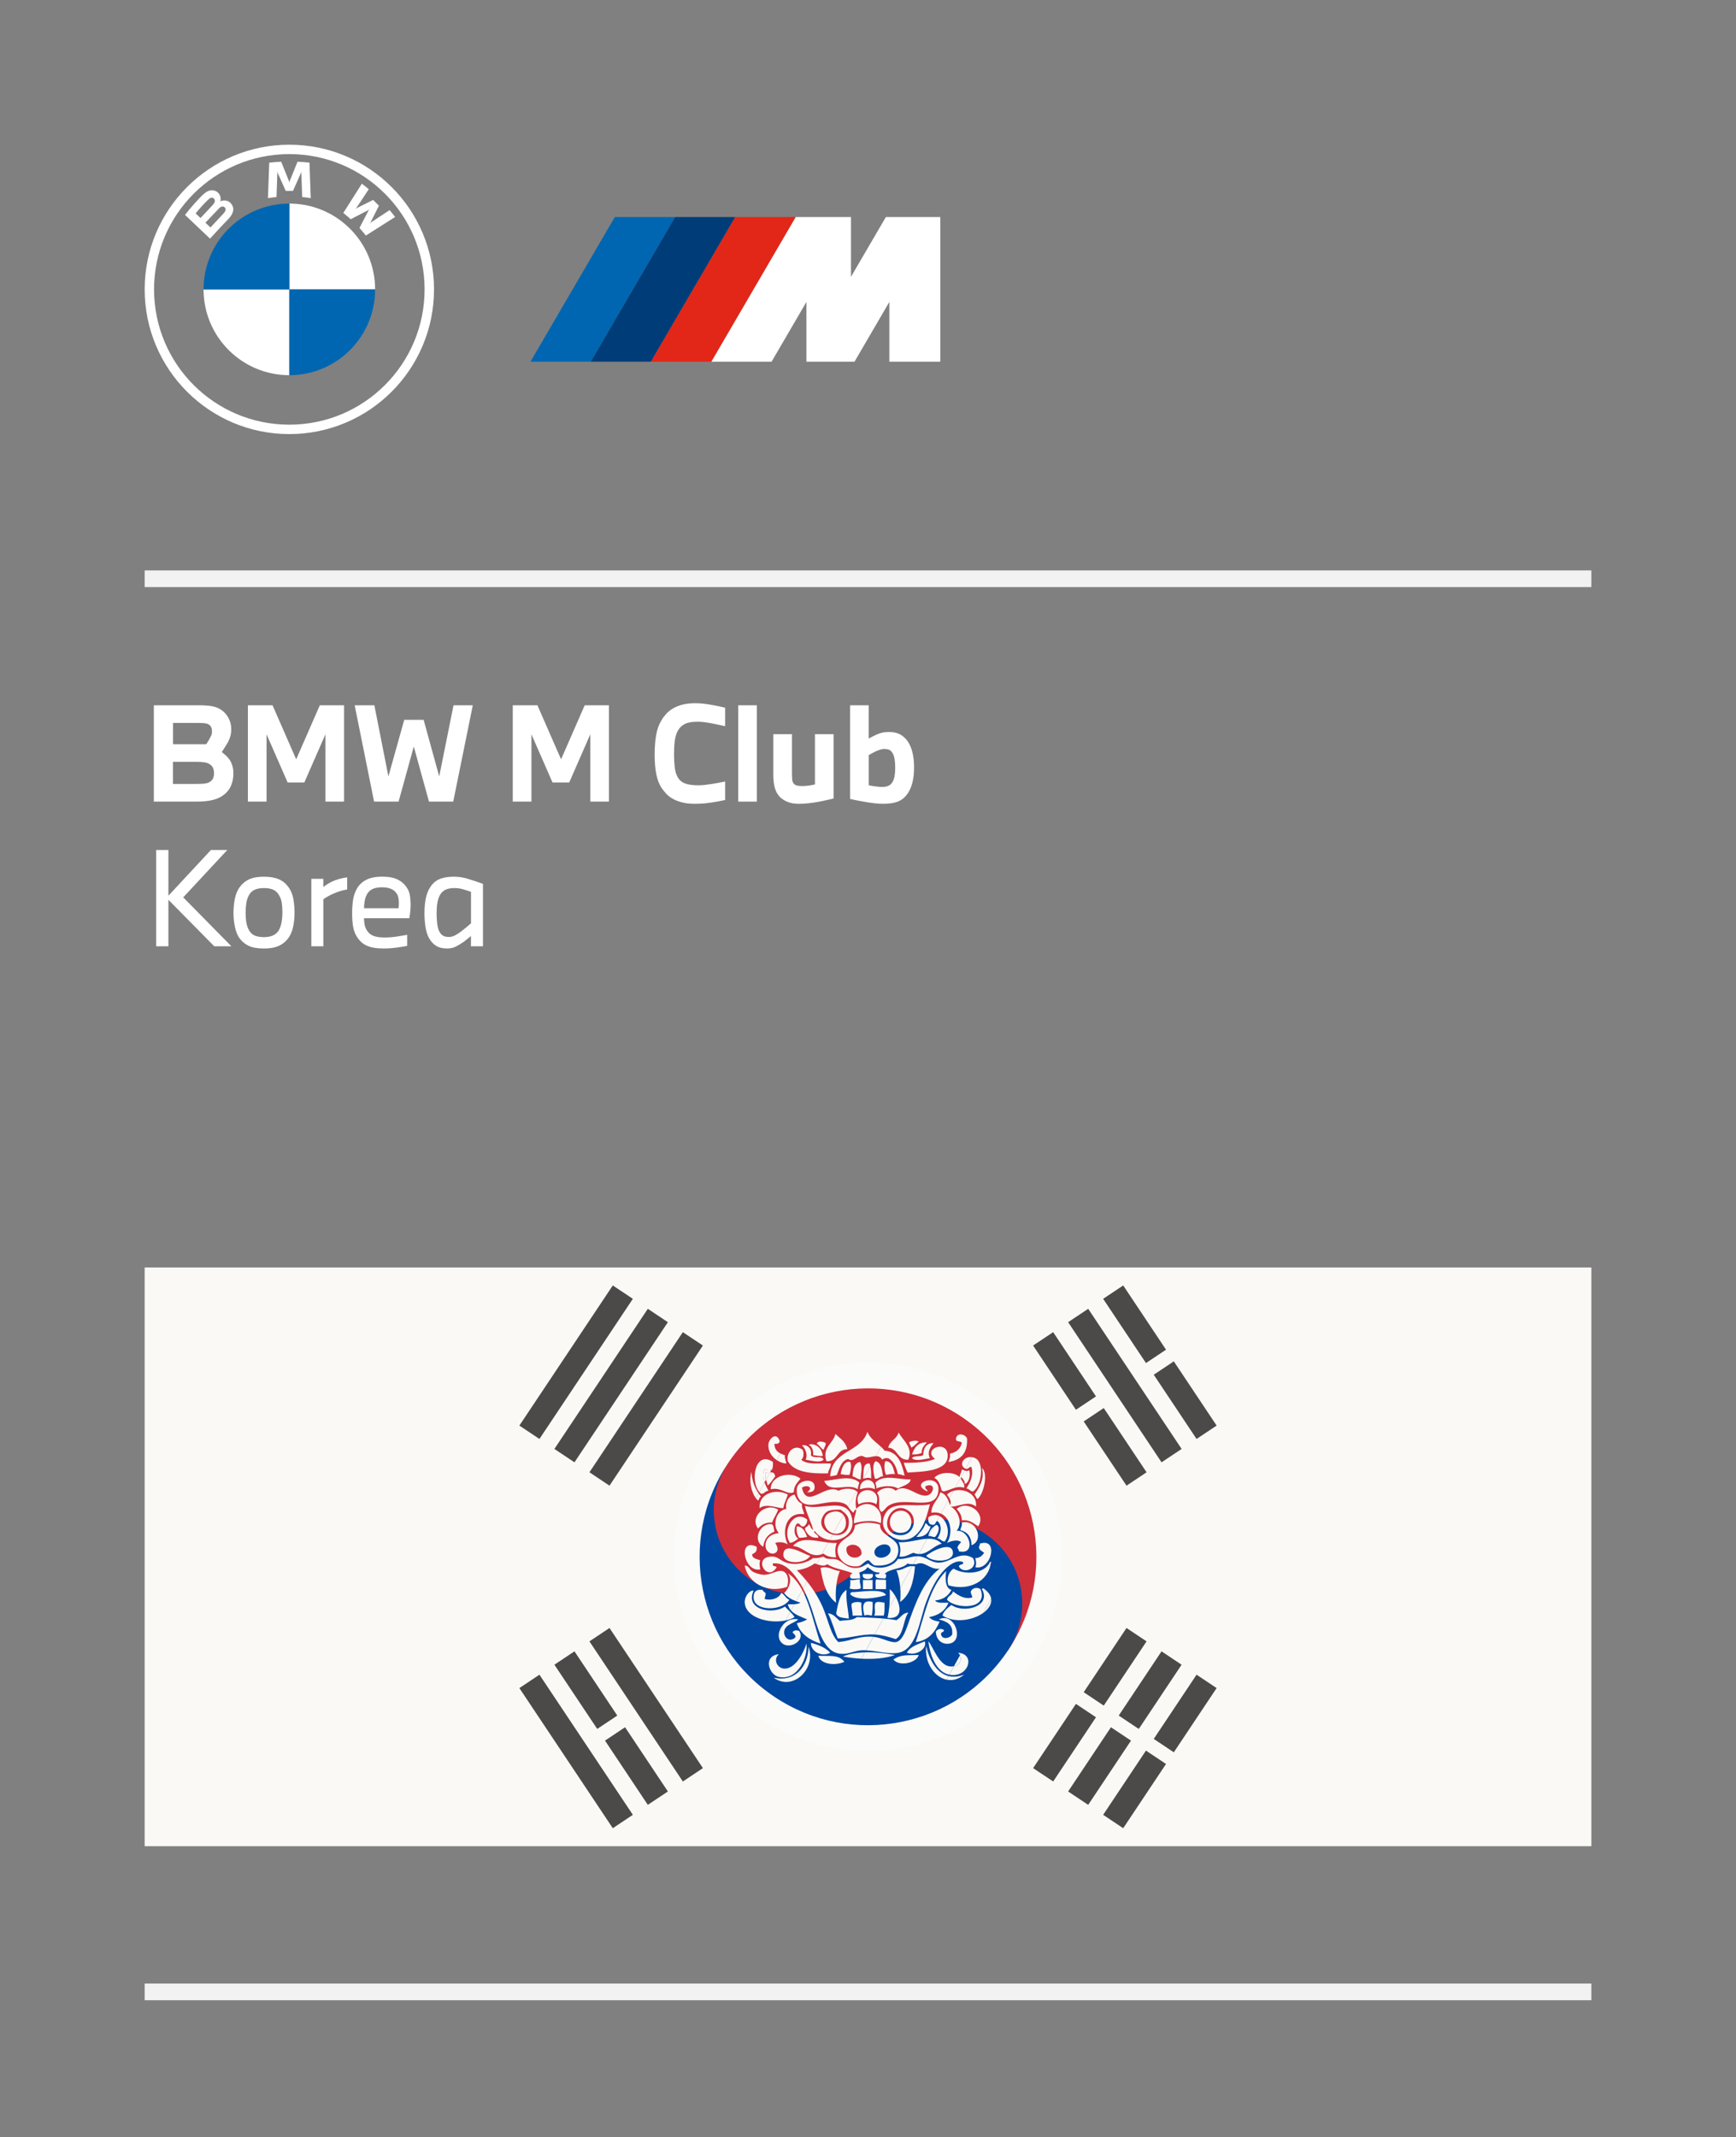 <?xml version="1.0" encoding="UTF-8"?>
<svg id="_레이어_2" data-name="레이어 2" xmlns="http://www.w3.org/2000/svg" viewBox="0 0 737.97 908.4">
  <rect x="0" y="0" width="737.97" height="908.4" fill="#808080" stroke="none"/>
  <defs>
    <style>
      .cls-1 {
        fill: none;
      }

      .cls-2 {
        fill: #faf9f6;
      }

      .cls-3 {
        fill: #e22718;
      }

      .cls-4 {
        fill: #003d78;
      }

      .cls-5 {
        opacity: .3;
      }

      .cls-5, .cls-6, .cls-7 {
        fill: #fff;
      }

      .cls-8 {
        fill: #0047a0;
      }

      .cls-9 {
        fill: #0066b1;
      }

      .cls-10 {
        fill: #cd2e3a;
      }

      .cls-11 {
        opacity: .7;
      }

      .cls-7 {
        stroke: #f2f2f2;
        stroke-miterlimit: 10;
        stroke-width: 7.09px;
      }

      .cls-12 {
        stroke: #000;
        stroke-miterlimit: 25;
        stroke-width: 10.25px;
      }

      .cls-13 {
        clip-path: url(#clippath);
      }
    </style>
    <clipPath id="clippath">
      <rect class="cls-2" x="61.5" y="538.71" width="614.98" height="245.99"/>
    </clipPath>
  </defs>
  <g id="Logo">
    <g>
      <rect class="cls-1" width="737.97" height="908.4"/>
      <g id="BMW-logo-white-default-53px">
        <g id="BMW-logo">
          <g id="BMW-logo-white">
            <g id="BMW-Logo-103x115-White-NEW">
              <path id="Shape" class="cls-6" d="M123,61.5c-33.96,0-61.5,27.53-61.5,61.5s27.53,61.5,61.5,61.5,61.5-27.53,61.5-61.5-27.53-61.5-61.5-61.5h0ZM180.49,123c0,31.75-25.74,57.5-57.5,57.5s-57.5-25.74-57.5-57.5,25.74-57.5,57.5-57.5,57.5,25.74,57.5,57.5Z"/>
              <g id="Group">
                <path id="W" class="cls-6" d="M152.8,96.9c.84.9,2.04,2.34,2.72,3.22l12.45-7.9c-.62-.81-1.61-2.05-2.35-2.92l-7.89,5.21-.54.46.4-.59,3.48-6.95-2.46-2.46-6.95,3.48-.59.4.47-.54,5.22-7.88c-.92-.78-1.8-1.5-2.93-2.36l-7.9,12.44c1,.77,2.32,1.9,3.16,2.67l7.44-3.86.48-.35-.35.48-3.86,7.45Z"/>
                <path id="M" class="cls-6" d="M124.54,81.14l3.4-7.62.22-.68-.06.71.36,10.19c1.19.11,2.43.28,3.64.48l-.55-15.09c-1.7-.19-3.39-.32-5.08-.39l-3.35,8.32-.12.62-.12-.62-3.35-8.32c-1.69.07-3.38.21-5.08.39l-.55,15.09c1.21-.2,2.45-.37,3.64-.48l.36-10.19-.06-.71.22.68,3.4,7.62h3.1Z"/>
                <path id="B_22d" class="cls-6" d="M97.02,93.16c1.97-2.07,3.08-4.47,1.11-6.75-1.07-1.24-2.87-1.51-4.36-.9l-.15.06.05-.13c.22-.59.36-2.47-1.24-3.77-.78-.63-1.76-.87-2.75-.77-1.85.19-3.27,1.45-7.14,5.76-1.17,1.3-2.87,3.36-3.89,4.69l10.63,10.08c3.52-3.9,4.96-5.35,7.73-8.27ZM83.16,90.69c2.14-2.62,4.41-4.99,5.45-5.93.33-.3.68-.59,1.11-.71.7-.19,1.42.3,1.58,1.02.16.72-.29,1.4-.79,1.97-1.13,1.28-5.28,5.62-5.28,5.62l-2.06-1.96ZM87.32,94.64s4.04-4.27,5.36-5.64c.52-.54.86-.87,1.22-1.05.47-.23.98-.27,1.43.03.45.3.65.82.54,1.33-.13.61-.63,1.19-1.04,1.64-.56.6-5.35,5.73-5.36,5.73l-2.16-2.04Z"/>
              </g>
              <path id="Path" class="cls-6" d="M159.46,123h-36.47v-36.47c20.15,0,36.47,16.31,36.47,36.47Z"/>
              <path id="Path-2" data-name="Path" class="cls-6" d="M123,123v36.47c-20.15,0-36.47-16.31-36.47-36.47h36.47Z"/>
              <path id="Path-3" data-name="Path" class="cls-9" d="M123,86.53v36.47h-36.47c0-20.15,16.31-36.47,36.47-36.47Z"/>
              <path id="Path-4" data-name="Path" class="cls-9" d="M159.46,123c0,20.15-16.31,36.47-36.47,36.47v-36.47h36.47Z"/>
            </g>
          </g>
        </g>
      </g>
      <g>
        <g id="Weiss">
          <polygon class="cls-6" points="361.75 92.25 361.75 117.66 376.58 92.25 399.72 92.25 399.72 153.74 378.06 153.74 378.06 128.33 363.24 153.74 342.81 153.74 342.81 128.33 327.99 153.74 302.35 153.74 338.22 92.25 361.75 92.25"/>
        </g>
        <polygon id="Blau_Verlauf_hell" class="cls-9" points="286.99 92.25 251.12 153.74 225.49 153.74 261.36 92.25 286.99 92.25"/>
        <polygon id="Blau_Verlauf_hell-2" data-name="Blau_Verlauf_hell" class="cls-4" points="312.59 92.25 276.72 153.74 251.12 153.74 286.99 92.25 312.59 92.25"/>
        <polygon id="Blau_Verlauf_hell-3" data-name="Blau_Verlauf_hell" class="cls-3" points="338.22 92.25 302.35 153.74 276.72 153.74 312.59 92.25 338.22 92.25"/>
      </g>
      <line class="cls-7" x1="61.5" y1="245.99" x2="676.48" y2="245.99"/>
      <g>
        <path class="cls-6" d="M84.79,299.77c2.24,0,4.1.15,5.56.44s2.76.83,3.88,1.63c1.27.91,2.26,2.07,2.99,3.5.72,1.43,1.08,2.94,1.08,4.53,0,1.27-.15,2.38-.46,3.34-.31.96-.75,1.93-1.33,2.91-.4.65-.79,1.28-1.17,1.87-.38.6-.73,1.15-1.06,1.66.61.47,1.17.94,1.68,1.41s1.01,1.03,1.52,1.68c.5.69.92,1.55,1.25,2.58.33,1.03.49,2.12.49,3.28,0,1.95-.33,3.71-.98,5.27-.65,1.56-1.67,2.86-3.04,3.91-1.27,1.01-2.83,1.75-4.7,2.22s-4.24.71-7.14.71h-17.97v-40.94h19.39ZM88.32,315.3c.25-.4.47-.76.65-1.08.29-.51.55-1.03.79-1.55.23-.53.35-1.13.35-1.82s-.12-1.28-.35-1.79c-.24-.5-.61-.9-1.11-1.19-.47-.25-1.08-.42-1.84-.49-.76-.07-1.74-.11-2.93-.11h-10.32v9.06h14.12c.18-.29.4-.63.65-1.03ZM87.48,332.97c.89-.16,1.62-.5,2.2-1,.5-.43.85-.92,1.03-1.47s.27-1.17.27-1.9c0-.91-.16-1.68-.49-2.33s-.87-1.19-1.63-1.63c-.62-.33-1.35-.55-2.2-.65-.85-.11-1.97-.17-3.34-.17h-9.78v9.39h9.99c1.74,0,3.05-.08,3.94-.25Z"/>
        <path class="cls-6" d="M105.38,299.77h10.48l10.05,22.97,10.04-22.97h10.31v40.94h-7.92v-28.61l-8.96,20.47h-7.11l-8.96-20.47v28.61h-7.93v-40.94Z"/>
        <path class="cls-6" d="M150.78,299.77h8.36l5.97,30.24,6.73-24.05h8.25l6.62,24.05,6.08-30.24h8.19l-8.31,40.94h-10.31l-6.46-23.4-6.46,23.4h-10.42l-8.25-40.94Z"/>
        <path class="cls-6" d="M217.98,299.77h10.48l10.05,22.97,10.04-22.97h10.31v40.94h-7.92v-28.61l-8.96,20.47h-7.11l-8.96-20.47v28.61h-7.93v-40.94Z"/>
        <path class="cls-6" d="M302.23,341.12c-2.17.34-4.45.52-6.84.52-2.17,0-4.03-.21-5.59-.63-1.56-.42-2.89-.95-3.99-1.6-1.11-.65-2.02-1.38-2.74-2.19-.72-.82-1.36-1.62-1.9-2.42-1.01-1.56-1.75-3.5-2.2-5.83-.45-2.33-.68-5.04-.68-8.11s.21-6,.63-8.44c.42-2.44,1.2-4.58,2.36-6.43.54-.91,1.2-1.78,1.98-2.63.78-.85,1.74-1.61,2.88-2.28s2.48-1.2,4.02-1.6c1.54-.39,3.34-.59,5.4-.59,1.16,0,2.31.06,3.44.19s2.33.3,3.56.52c1.31.25,2.36.46,3.15.62.79.17,1.64.36,2.55.57v7.87c-1.92-.44-4-.87-6.25-1.31-1.01-.18-1.96-.33-2.85-.43-.89-.11-1.77-.17-2.64-.17-2.35,0-4.18.33-5.48,1-1.3.67-2.32,1.71-3.04,3.12-.58,1.16-.97,2.54-1.17,4.15s-.3,3.5-.3,5.67c0,1.99.1,3.81.3,5.46.2,1.64.62,3.05,1.28,4.21.72,1.27,1.78,2.15,3.18,2.66,1.39.5,3.23.76,5.51.76.87,0,1.8-.06,2.8-.16,1-.11,2-.25,3.01-.41,1.01-.16,2-.33,2.96-.51.96-.18,1.86-.36,2.69-.54v7.87c-1.85.4-3.86.77-6.03,1.11Z"/>
        <path class="cls-6" d="M313.82,299.77h7.92v40.94h-7.92v-40.94Z"/>
        <path class="cls-6" d="M351.56,340.03c-1.11.27-2.31.53-3.61.76-1.31.24-2.66.44-4.07.6-1.41.17-2.83.25-4.24.25-2.06,0-3.75-.3-5.08-.9-1.32-.6-2.38-1.31-3.17-2.14-.91-.97-1.58-2.22-2.01-3.72-.44-1.5-.65-3.5-.65-6v-16.83h7.93v16.45c0,.94.03,1.82.08,2.64.06.81.28,1.45.68,1.92.33.4.78.67,1.36.82.58.14,1.23.22,1.96.22,1.19,0,2.27-.07,3.23-.22.96-.15,1.78-.31,2.47-.49v-21.33h7.92v27.31c-.76.18-1.69.41-2.79.68Z"/>
        <path class="cls-6" d="M369.3,299.77v14.12c.36-.18.85-.44,1.47-.76.62-.33,1.12-.58,1.52-.76.83-.4,1.69-.71,2.58-.92.89-.22,1.89-.33,3.01-.33,1.85,0,3.38.32,4.61.95,1.24.64,2.32,1.58,3.26,2.85.91,1.27,1.6,2.83,2.08,4.69.49,1.86.74,4.03.74,6.49s-.23,4.64-.68,6.44c-.46,1.79-1.11,3.34-1.98,4.64-.51.76-1.08,1.42-1.71,1.98-.64.56-1.36,1.02-2.17,1.39-.81.36-1.75.63-2.82.81-1.07.18-2.31.27-3.72.27-1.16,0-2.33-.06-3.5-.19-1.18-.13-2.31-.28-3.39-.46-1.95-.33-3.54-.61-4.75-.87s-2.04-.43-2.47-.54v-39.8h7.92ZM370.2,333.95c.31.06.72.12,1.22.19.54.07,1.11.14,1.71.22s1.24.11,1.93.11c2.1,0,3.53-.67,4.29-2.01.47-.79.79-1.69.95-2.69s.25-2.13.25-3.39c0-1.38-.08-2.6-.25-3.67s-.48-1.98-.95-2.74c-.4-.65-.88-1.09-1.44-1.31s-1.24-.33-2.03-.33c-.61,0-1.33.14-2.14.44-.82.29-1.5.58-2.04.87-.43.22-.87.44-1.3.68-.44.23-.8.44-1.09.62v12.81c.29.07.59.14.9.19Z"/>
      </g>
      <g>
        <path class="cls-6" d="M66.38,361.27h5.21v19.44l18.08-19.44h6.95l-18.73,20.14,20.47,20.79h-7.28l-19.49-19.76v19.76h-5.21v-40.94Z"/>
        <path class="cls-6" d="M118.47,373.68c1.67.71,3.04,1.82,4.13,3.34,1.05,1.41,1.75,3.08,2.09,5,.34,1.92.52,3.87.52,5.86s-.18,3.97-.54,5.72c-.36,1.76-.89,3.19-1.58,4.32-.97,1.63-2.31,2.9-4.02,3.83-1.7.92-3.98,1.39-6.84,1.39s-4.99-.39-6.6-1.17c-1.61-.78-2.94-1.92-3.99-3.44-.76-1.12-1.35-2.63-1.76-4.51s-.63-3.87-.63-5.97c0-1.81.15-3.58.44-5.29.29-1.72.74-3.16,1.36-4.32.94-1.81,2.27-3.23,3.99-4.26,1.72-1.03,4.12-1.55,7.19-1.55,2.5,0,4.58.35,6.24,1.06ZM108.18,378.21c-1.07.5-1.91,1.37-2.53,2.61-.47.94-.8,2.02-.97,3.23-.18,1.21-.27,2.53-.27,3.94,0,1.48.11,2.86.33,4.13.22,1.27.58,2.33,1.08,3.2.65,1.16,1.5,1.94,2.55,2.36s2.33.63,3.86.63c2.97,0,5.05-.94,6.24-2.83.54-.9.94-2.02,1.19-3.34.25-1.32.38-2.8.38-4.42,0-1.48-.09-2.82-.27-4.02-.18-1.19-.58-2.28-1.19-3.26-.65-1.12-1.5-1.9-2.53-2.33-1.03-.43-2.31-.65-3.83-.65-1.63,0-2.98.25-4.05.76Z"/>
        <path class="cls-6" d="M132.34,373.54h5.1v3.47c.61-.47,1.21-.89,1.79-1.25.58-.36,1.23-.72,1.95-1.08.83-.4,1.79-.75,2.88-1.06,1.08-.31,2.26-.55,3.53-.73v5.16c-1.05.18-2.03.41-2.93.68-.9.27-1.81.61-2.71,1-.87.36-1.69.76-2.44,1.19-.76.43-1.45.86-2.06,1.3v19.98h-5.1v-28.67Z"/>
        <path class="cls-6" d="M168.61,402.75c-1.83.25-3.65.38-5.46.38-1.59,0-2.99-.1-4.18-.3-1.19-.2-2.23-.5-3.12-.92-.89-.42-1.65-.92-2.28-1.5-.64-.58-1.2-1.25-1.71-2.01-.83-1.27-1.4-2.7-1.71-4.31-.31-1.61-.46-3.63-.46-6.06,0-1.78.12-3.55.36-5.32.23-1.77.79-3.44,1.66-4.99.87-1.56,2.16-2.8,3.88-3.72,1.72-.92,4.01-1.39,6.86-1.39s5,.42,6.65,1.25c1.65.83,2.9,1.94,3.77,3.31.8,1.19,1.28,2.45,1.44,3.78s.25,2.47.25,3.45c0,.36-.01.78-.03,1.28-.02.49-.06,1-.11,1.55-.06.54-.12,1.08-.19,1.6s-.14,1-.22,1.44h-19.27c0,.83.07,1.68.22,2.55s.45,1.7.92,2.5c.69,1.16,1.63,1.97,2.82,2.44,1.19.47,2.79.71,4.78.71,1.74,0,3.48-.14,5.24-.41,1.76-.27,3.21-.52,4.37-.73v4.72c-1.16.22-2.65.45-4.48.7ZM169.5,385.11c.04-.43.06-.89.06-1.36,0-.65-.06-1.31-.17-1.98-.11-.67-.34-1.29-.7-1.87-.58-.94-1.39-1.64-2.44-2.09-1.05-.45-2.31-.68-3.8-.68-1.63,0-2.97.23-4.02.7-1.05.47-1.88,1.27-2.5,2.39-.44.8-.74,1.76-.92,2.9s-.27,2.11-.27,2.91h14.66c.04-.18.08-.49.11-.92Z"/>
        <path class="cls-6" d="M200.2,397.81c-.43.4-.9.8-1.41,1.19-.5.4-1.07.83-1.68,1.31-1.19.83-2.32,1.51-3.36,2.03-1.05.53-2.26.79-3.64.79-2.03,0-3.64-.4-4.83-1.19s-2.15-1.86-2.88-3.2c-.69-1.19-1.19-2.73-1.5-4.61-.31-1.88-.46-3.91-.46-6.08s.17-4.03.51-5.89.93-3.47,1.77-4.81c1.05-1.74,2.4-2.96,4.04-3.67,1.65-.71,3.72-1.06,6.22-1.06,1.95,0,3.92.3,5.89.9,1.97.6,4.12,1.31,6.44,2.14v26.55h-5.11v-4.4ZM196.84,377.97c-1.19-.34-2.41-.51-3.64-.51-1.52,0-2.78.22-3.77.68-1,.45-1.8,1.22-2.42,2.31-.51.94-.87,2.04-1.08,3.28-.22,1.25-.33,2.69-.33,4.32,0,1.45.07,2.85.22,4.21s.4,2.45.76,3.28c.4.94.93,1.63,1.6,2.06.67.43,1.55.65,2.64.65.87,0,1.76-.25,2.69-.73.92-.49,1.82-1.08,2.69-1.77.72-.54,1.43-1.1,2.12-1.68s1.32-1.12,1.9-1.63v-13.36c-1.05-.4-2.17-.77-3.36-1.11Z"/>
      </g>
      <g>
        <rect class="cls-2" x="61.5" y="538.71" width="614.98" height="245.99"/>
        <g class="cls-13">
          <circle class="cls-5" cx="368.99" cy="661.7" r="82.5"/>
          <g class="cls-11">
            <path class="cls-12" d="M264.76,549.2l-39.71,59.56M239.94,618.69l39.71-59.56M294.54,569.05l-39.71,59.56M443.44,754.35l18.2-27.3M464.94,722.09l18.2-27.3M498.03,704.72l-18.2,27.3M476.52,736.98l-18.2,27.3M473.21,774.2l18.2-27.3M494.72,741.94l18.2-27.3"/>
            <path class="cls-12" d="M225.05,714.64l39.71,59.56M279.65,764.27l-18.2-27.3M258.14,732.01l-18.2-27.3M254.83,694.79l39.71,59.56M483.14,628.61l-18.2-27.3M461.63,596.35l-18.2-27.3M458.33,559.13l39.71,59.56M512.92,608.76l-18.2-27.3M491.41,576.5l-18.2-27.3"/>
          </g>
          <g>
            <path class="cls-10" d="M398.77,681.55c-16.45,24.67-49.78,31.34-74.45,14.89-24.67-16.45-31.34-49.78-14.89-74.45,21.93-32.89,66.37-41.78,99.26-19.85,32.89,21.93,41.78,66.37,19.85,99.26"/>
            <path class="cls-8" d="M368.99,661.7c10.96-16.45,33.19-20.89,49.63-9.93,16.45,10.96,20.89,33.19,9.93,49.63-21.93,32.89-66.37,41.78-99.26,19.85-32.89-21.93-41.78-66.37-19.85-99.26-10.96,16.45-6.52,38.67,9.93,49.63,16.45,10.96,38.67,6.52,49.63-9.93"/>
          </g>
          <g>
            <path class="cls-2" d="M408.07,703.58l-2.56,4.66c2.5-.47,3.4-2.77,2.56-4.66Z"/>
            <path class="cls-2" d="M325.1,624.28c-1.08,1.83-.78,3.92-.1,5.78l.63-1.15c-.22-.85-.35-1.79-.21-3.01.76-.03,1.39-.1,1.93-.12l.57-1.04c-.97.31-2.33.3-2.82-.45Z"/>
            <path class="cls-2" d="M417.97,685.54c2.33-1.67,3.73-3.85,3.35-6.09l-3.35,6.09Z"/>
            <path class="cls-2" d="M405.51,708.23l-1.95,3.56c7.61,1.45,11.02-7.52,5.01-9.12l-.5.91c.85,1.89-.06,4.19-2.56,4.66Z"/>
            <path class="cls-2" d="M409.83,711.78c-2.52.96-4.71,1.06-6.6.6l-.84,1.53c2.41.5,5.03-.08,7.44-2.12Z"/>
            <g>
              <path class="cls-2" d="M385.49,702.45c4.16,1.64,8.89-1.98,7.59-4.82-2.86,1.26-6.12,2.13-7.59,4.82Z"/>
              <g>
                <path class="cls-2" d="M421.21,664.17c.33-.02.25-.41-.32-.32-2.23,5.04-10.51,5.77-15.49,2.9-1.91,1.05-3.24,4.06-2.22,7.07,8.47,2.51,17.04-1.53,18.02-9.65Z"/>
                <path class="cls-2" d="M416.47,656.13c.26.91-.44.83-.32,1.61.24,1.26,1.43,1.55,2.21,2.25-.84,1.18-1.79,2.26-3.79,2.25.33.91.6,3.01,0,3.86,6.82,1.64,10.26-12.85,1.9-9.97Z"/>
                <path class="cls-2" d="M418.05,675.11c-.24.08-.62,0-.63.32,4.19,7.45-7.79,10.44-12.96,6.75-1.55,1.04-3.66,3.07-3.79,4.51,5.32,3.34,12.94,1.98,17.31-1.15l3.35-6.09c-.25-1.46-1.26-2.95-3.27-4.34Z"/>
                <path class="cls-2" d="M417.42,623.96c1.26,4.82-1.31,8.53-3.16,11.26.52.54.69,1.44,1.27,1.93,2.58-2.03,4.7-10.76,1.9-13.19Z"/>
                <path class="cls-2" d="M412.68,676.4c-.08,1.16.58,1.55.63,2.57-3.47.97-6.17-1.09-8.22-2.57-.3,1.73-2.22,1.81-2.52,3.54,3.67,4.03,17.78,4.44,14.22-4.51-1.49-.98-3.4-.52-4.11.97Z"/>
                <path class="cls-2" d="M415.84,648.73c3.65-5.51-4.39-11.46-9.17-7.4,1.08,1.26,2.17,2.52,2.21,4.83,3.46-.3,4.96,1.39,6.96,2.57Z"/>
                <path class="cls-2" d="M403.82,639.73c-.22-.7-.45-1.38-.72-2.02l-3.1,5.64c4.32,1.89,5.12,8.47,2.56,12.46,1.3-.69,4.59-1.77,6-.32-.64.74-1.42,1.34-1.58,2.57.43.21.59.69.63,1.29,7.63,1.8,4.53-9.42-.95-8.69,2.91-3.46.4-8.89-2.53-10.29,3.06.18,7.56-2.8,10.75,0,.65-5.47-5.2-7.99-9.56-6.71l-1.72,3.14c.49.9.81,1.95.22,2.93Z"/>
                <path class="cls-2" d="M412.99,623.64c1,3.57-.77,6.86-2.21,9.01,1.33.04,1.51,1.25,2.85,1.29,3.74-2.53,4.91-12.24.95-14.16-.47-.23-.94-.36-1.39-.43l-2.71,4.94c1.4.34,1.67-1.42,2.52-.64Z"/>
                <path class="cls-2" d="M389.6,664.82c3.37-1.65,5.54,2.45,9.8,1.93-6.95,5.23-10.46,15.2-13.59,24.13-.82,2.35-2.44,6.78-5.06,7.08-2.46.28-6.02-1.98-9.48-2.25,0,0-.01,0-.02,0l-3.16,5.75c4.81.17,9.87,1.81,13.93,1,7.79-1.55,8.88-14.11,11.7-21.55,1.99-5.26,4.46-10.41,7.9-13.83,1.57-1.55,4.52-4.17,7.59-3.22,1.11,1.29-1.54.82-1.58,1.93,1.77,3.41,8.44,1.07,6.01-3.54-5.65-3.47-9.61,2.12-14.86,1.93-2.75-.1-4.38-1.89-7.27-2.57-.48-.11-.96-.16-1.43-.17l-1.86,3.39c.46,0,.93,0,1.39,0Z"/>
                <path class="cls-2" d="M408.88,647.13c.21,1.5-.49,2.06-.63,3.22,2.92.78,4.72,2.7,4.74,6.43,5.45-2.03,2.21-11.09-4.11-9.65Z"/>
                <path class="cls-2" d="M409.83,632.33c.49-2.22-1.84-3.26-1.27-4.5.78.72,1.52,1.45,1.58,2.89,1.9-.57,2.45-3.74,1.89-5.79-.74.42-1.36.31-1.98.1l-4.01,7.29c1.16-.31,2.38-.42,3.77,0Z"/>
                <path class="cls-2" d="M408.07,703.58l.5-.91c-.38-.1-.8-.18-1.26-.22.34.34.58.72.76,1.12Z"/>
                <path class="cls-2" d="M403.51,708.24c-4.49-.71-6.98-8.54-8.85-10.61.62,5.8,3.32,13.07,8.85,14.15.02,0,.03,0,.04,0l1.95-3.56c-.58.11-1.24.13-2,.01Z"/>
                <path class="cls-2" d="M393.71,699.56c-.74,7.21,3.5,13.27,8.68,14.35l.84-1.53c-5.31-1.31-8.29-7.29-9.52-12.82Z"/>
                <path class="cls-2" d="M393.71,661.28c2.64,3.03,11.55,2.7,11.38-1.29-.22-5.43-9.59-.41-11.38,1.29Z"/>
                <path class="cls-2" d="M399.08,688.3c3.16.87,6.16,1.88,5.69,6.43-.84,1.54-4.2,2.39-4.74,0-.22-1.29,1.34-.79,1.27-1.93-1.33-.77-2.58-.52-3.48.65.1,3.59,2.7,5.62,5.69,5.15,6.66-1.06,2.3-13.68-4.43-10.3Z"/>
                <path class="cls-2" d="M394.97,687.33c4.01-.76,6.85-2.69,8.22-6.11-2.11-.1-4.8.39-5.69-.96,3.46-.35,5.66-1.97,6.96-4.51-2.94-.64-2.61-5.85-2.21-8.04-7.31,7.04-9.33,19.45-12.96,30.24,5.48-.75,8.23-4.27,10.12-8.68-1.84-.27-3.48-.74-4.43-1.93Z"/>
                <path class="cls-2" d="M398.45,646.48c2.26,1.72,1.53,5.46,0,7.4,1.44.05,1.66,1.32,3.16,1.29,2.64-3.53,1.03-9.1-2.2-10.75l-1.2,2.18c.07-.05.14-.09.23-.11Z"/>
                <path class="cls-2" d="M397.5,653.24c1-.91,2.57-4.17.63-5.15-.41.23-.8.49-1.16.77l-2.22,4.05c1.22-.2,1.56.5,2.75.33Z"/>
                <path class="cls-2" d="M400.35,656.13c-1.76-1.79-3.88-2.22-6.21-2.11l-3.57,6.49c3.8.17,6.32-3.59,9.77-4.38Z"/>
                <path class="cls-2" d="M382.64,680.9c4.2-2.92,5.76-8.51,6.33-15.12-.45-.08-.85-.12-1.22-.12l-5.05,9.19c.16,2.1.14,4.2-.06,6.06Z"/>
                <path class="cls-2" d="M390.54,703.42c-4.61.21-7.47-.35-10.75,1.93,2.46,3.16,9.93,1.45,10.75-1.93Z"/>
                <path class="cls-2" d="M380.75,696.66c3.51-2,3.12-7.98,5.38-11.26-2.56.18-3.26,2.25-5.06,3.22-1.97-.32-3.79-.53-5.55-.69l-3.73,6.79c.14,0,.29,0,.43.01,3.17.25,5.88,1.13,8.53,1.93Z"/>
                <path class="cls-2" d="M380.67,678.53l-2.68,4.88c-.16,1.43-.38,2.86-.73,4.25,6.73.65,5.65-5.16,3.41-9.13Z"/>
                <path class="cls-2" d="M380.43,703.42c-4.04-.73-8.53-1.26-12.81-1.12l-1.48,2.7c4.96.26,10.28-.07,14.29-1.58Z"/>
              </g>
            </g>
            <path class="cls-2" d="M364.64,632.8l-.08.14s.04.02.06.03c0-.06.02-.11.02-.17Z"/>
            <path class="cls-2" d="M332.98,690.44c-.85.93-1.46,2.04-1.75,3.18l1.75-3.18Z"/>
            <path class="cls-2" d="M329.21,613.67c1.29.12,2.21-.12,2.21-1.29-1.54-4.06-4.51-.65-4.74,1.29-.35,2.93,1.31,5.44,3.51,6.93l1.55-2.83c-1.46-.74-2.5-1.91-2.54-4.1Z"/>
            <path class="cls-2" d="M325.1,624.28c.5.75,1.85.76,2.82.45l.57-1.04c.11-.69.13-1.47.09-2.31-7.51-5.1-9.83,7.97-5.82,12.75l2.24-4.08c-.67-1.86-.98-3.95.1-5.78Z"/>
            <path class="cls-2" d="M325.63,628.91l1.72-3.13c-.54.02-1.17.08-1.93.12-.14,1.22,0,2.16.21,3.01Z"/>
            <path class="cls-2" d="M319.41,625.57c-1.02,3.78-.14,8.52,1.9,11.2l1.13-2.06c-1.63-2.42-2.78-5.32-3.03-9.14Z"/>
            <g>
              <path class="cls-2" d="M334.9,681.87c.25,1.07.73,1.92,1.35,2.63l1.46-2.65c-.88.06-1.84.05-2.8.03Z"/>
              <g>
                <path class="cls-2" d="M338.7,667.39c3.11-.37,5.58-1.4,7.59-2.89.26.07.53.16.81.25l1.52-2.77c-.86.22-1.77.38-2.96.26-2.7,2.1-7.29,3.22-11.38,1.93-2.35-.74-3.63-2.49-5.69-2.57-9.16-.38-2.55,11.43,1.58,4.5-.42-.65-2.06-.04-1.58-1.61,5.14-.48,8.32,3.83,10.43,6.75.88,1.22,1.66,2.52,2.38,3.88l1.64-2.99c-1.36-1.67-2.8-3.26-4.33-4.76Z"/>
                <path class="cls-2" d="M368.73,608.52c-2.73,8.92-15.29,7.81-15.81,18.98.99-.18,2.06-.26,2.84-.64,1.11-2.74,1.75-5.94,4.74-6.75,2.17,1.42,3.28-.91,5.37-1.28,1.05-.19,1.51.61,2.53.64,1.24.03,2.61-.5,3.86-.55l2.21-4.03c-2.08-1.96-4.62-3.44-5.75-6.36Z"/>
                <path class="cls-2" d="M356.4,633.62c-5.55-3.39-13.43,8.23-15.49-1.29.74-.72,3.22-1.12,3.48.32-.16.8-.77,1.14-1.26,1.61,2.66.12,3.29-1.04,3.16-2.57-.27-3.44-5.97-2.72-7.27,0-.58,1.21-.27,3.48,0,4.18,3.18,7.94,12.84.24,19.92,3.22.7.3,1.14.74,1.56,1.28l3.61-6.57c-1.9-1.49-5.45-1.29-7.7-.18Z"/>
                <path class="cls-2" d="M369.68,622.03c-3.28-.23-2.35,3.82-2.85,6.43.06,0,.14-.02.2-.03l2.94-5.35c-.09-.37-.17-.73-.3-1.06Z"/>
                <path class="cls-2" d="M365.57,621.39c-2.54.52-2.99,3.17-3.16,6.11,1.29.3,1.98,1.21,3.48,1.29-.04-2.41,1.01-5.65-.31-7.4Z"/>
                <path class="cls-2" d="M365.25,630.08c-3.82-3.26-9.58-1.07-14.86-.64,2.23,5.72,10.1.59,14.17,3.51l.08-.14c.07-1.05.48-1.75.61-2.72Z"/>
                <path class="cls-2" d="M361.14,626.86c.45-1.48.98-3.84.32-5.47-2.52-.6-3.68,2.58-4.11,5.15,1.16.21,2.3.45,3.79.32Z"/>
                <path class="cls-2" d="M351.34,621.07c4.94.29,4.25-5.12,8.85-5.15-.7-3.14-3.07-4.58-5.06-6.43-.89,4.04-5.77,5.69-3.8,11.58Z"/>
                <path class="cls-2" d="M337.12,657.1c4.59.33,7.11,5.33,12.26,3.49l2.72-4.96c-5.71-.67-11.73-2.62-14.99,1.47Z"/>
                <path class="cls-2" d="M351.98,626.22c.21-1.62,1.2-2.43,1.26-4.18-4.54-.2-10.17.7-12.64-1.61,1.05-.62,1.23-2.84.63-4.18-3.02-2.52-7.19.37-6.32,4.82,2.8,4.66,9.5,5.34,17.07,5.15Z"/>
                <path class="cls-2" d="M350.08,616.25c.26-1.03.93-1.62.95-2.9-.89-.58-3.43-1.21-3.79.32,1.22.58,1.67,1.95,2.85,2.57Z"/>
                <path class="cls-2" d="M345.65,618.5c1.4.08,2.45.51,4.11.32-.25-3.18-2.97-5.55-6-4.83,1.3.83,2.11,2.14,1.89,4.51Z"/>
                <path class="cls-2" d="M342.49,620.43c1.94.23,5.97,1.57,7.59,0-.51-1.95-4.51-.34-5.38-1.93.6-3.12-1.89-4.65-3.79-4.18.78.62,2.79,3.33,1.58,6.11Z"/>
                <path class="cls-2" d="M334.9,668.67c2.19,2.58.3,6.98-1.58,8.37,1.14,1.73,3.03,2.71,5.1,3.51l2.59-4.72c-1.61-3-3.56-5.51-6.1-7.15Z"/>
                <path class="cls-2" d="M335.85,655.81c1.47-.33,2.59-1.01,3.48-1.93-1.95-.88-2.07-5.25-.32-6.43,1.37.02,1.06,1.71,2.85,1.29.69-.7,1.38-1.39,1.26-2.9-5.6-4.52-10.94,4.77-7.27,9.97Z"/>
                <path class="cls-2" d="M338.7,648.73c-.26,2.2.25,3.61.95,4.83,1.42.15,2.37-.17,3.47-.32-.91-2.07-1.62-4.36-4.42-4.5Z"/>
                <path class="cls-2" d="M334.27,641.33c-4.26.53-6.24,6.95-3.16,10.3-3.35.26-5.7,2.2-5.69,5.15.02,5.36,7.82,4.31,4.11-.96,1.73-.72,4.22-.21,5.37.64-2.83-5.56-.73-14.08,6.96-12.86-.24-1.58-1.17-2.46-.95-4.51-1.71-.6-2.42-2.25-3.16-3.86-2.53.52-4.06,3.45-3.48,6.11Z"/>
                <path class="cls-2" d="M337.43,634.26c.05-2.85,1.62-4.15,2.85-5.79-4.23-3.36-12.71-1.37-12.65,4.5,4.6-1.01,6.87,2.61,9.8,1.28Z"/>
                <path class="cls-2" d="M333.01,660.63c-.23,4.5,9.53,4.22,11.38.64-2.65-.63-11.08-6.3-11.38-.64Z"/>
                <path class="cls-2" d="M320.36,676.08h-.63c-1.92.55-3.18,3.09-3.16,4.82.1,6.61,10.22,9.36,17.34,7.86l2.02-3.67c-.76-.76-1.56-1.47-2.28-2.26-4.97,3.58-17.19,1.47-13.28-6.75Z"/>
                <path class="cls-2" d="M334.59,674.47c.92-2.92.35-6.25-2.21-6.75-2.05-.41-5.08,1.83-7.9,1.61-1.65-.13-3.55-.8-4.43-1.29-1.48-.84-1.88-2.81-3.48-2.58,1.39,7.33,9.57,11.97,18.02,9.01Z"/>
                <path class="cls-2" d="M333.01,641.01c.3-2.28,1.34-3.79,1.9-5.79-4.83-2.61-12.41-.75-12.02,5.79,2.95-2.23,7.58.09,10.12,0Z"/>
                <path class="cls-2" d="M332.06,677.04c-.74,2.25-4.23,3.41-6.96,2.58-.07-1.04.56-1.36.32-2.58-.55-.3-.98-.72-1.27-1.29-3-.39-3.82,1.14-3.79,3.22.1,6.21,12.58,5.71,15.18.97-1.57-.55-1.97-2.29-3.48-2.9Z"/>
                <path class="cls-2" d="M333.64,618.5c-.67-.19-1.31-.43-1.89-.72l-1.55,2.83c1.27.86,2.72,1.38,4.08,1.43-.17-1.22-.77-2.01-.63-3.54Z"/>
                <path class="cls-2" d="M328.26,647.13c.63-2.04,1.87-3.47,2.53-5.47-5.33-3.38-12.32,3.19-8.54,8.04,1.34-1.54,3.03-2.71,6.01-2.57Z"/>
                <path class="cls-2" d="M329.21,650.99c-.35-1.14-.19-2.8-1.26-3.22-5.28-.31-8.09,7.18-3.48,9.65.34-3.42,2.13-5.34,4.74-6.43Z"/>
                <path class="cls-2" d="M328.26,624.61c.11-.27.17-.58.23-.91l-.57,1.04c.12-.04.24-.08.34-.13Z"/>
                <path class="cls-2" d="M326.68,633.62c-.49-.92-1.19-2.18-1.68-3.55l-2.24,4.08c.24.28.49.54.77.76,1.51.04,1.73-1.24,3.16-1.28Z"/>
                <path class="cls-2" d="M326.36,631.36c1.31-1.03,2.14-2.55,3.17-3.86-.3-1.53-.98-1.76-2.18-1.72l-1.72,3.13c.22.84.52,1.6.73,2.45Z"/>
                <path class="cls-2" d="M323.2,667.07c-.24-1.21-.55-2.73,0-3.86-1.37-.64-3.41-.61-3.48-2.58,1.11-.59,2.29-1.1,1.9-3.22-8.17-3.97-5.45,11.02,1.58,9.65Z"/>
                <path class="cls-2" d="M322.26,637.8c.54-.42.4-1.54,1.27-1.61-.38-.47-.74-.96-1.08-1.47l-1.13,2.06c.29.39.61.73.95,1.02Z"/>
                <path class="cls-2" d="M354.3,642.49c-6,1.04-4.38,8.17-.07,9.26l4.3-7.83c-.88-1.1-2.29-1.77-4.23-1.43Z"/>
                <path class="cls-2" d="M352.69,654.56l1.27-2.31c-3.61-.91-6.68-4.44-3.56-8.66,1.26-1.7,2.96-1.96,6.96-1.93.59.46,1.17.89,1.68,1.35l.95-1.72c-4.04-3.23-12.21.46-17.81-1.24.76,3.63,2.98,7.48,3.48,10.29-.97-.51-1.11-1.88-1.89-2.58-.03,1.25-1.55.99-1.58,2.25,1,2.09,2.31,3.87,5.69,3.54.11-1.41-2.45-1.78-1.58-2.9,1.63,2.34,3.99,3.58,6.41,3.9Z"/>
              </g>
            </g>
            <g>
              <path class="cls-2" d="M410.47,624.28s0,0,0,0l2.71-4.94c-3.49-.54-5.9,3.38-2.72,4.94Z"/>
              <g>
                <path class="cls-2" d="M394.66,652.92s.06,0,.09-.01l2.22-4.05c-1.18.93-2.06,2.17-2.32,4.06Z"/>
                <g>
                  <path class="cls-2" d="M403.6,636.8l1.72-3.14c-1.04.3-2,.82-2.76,1.57.29.41.7.96,1.04,1.57Z"/>
                  <g>
                    <path class="cls-2" d="M382.12,642.17c-5.51.94-5.15,9.96,1.27,9.33,6.2-.61,4.85-10.36-1.27-9.33Z"/>
                    <g>
                      <path class="cls-2" d="M399.71,634.26c-.8,3.36-3.69,4.6-3.79,8.69,1.61-.27,2.95-.08,4.08.41l3.1-5.64c-.68-1.61-1.62-2.95-3.39-3.45Z"/>
                      <path class="cls-2" d="M356.4,697.95c-3.23-2.99-4.37-9.59-6.64-14.8-1.79-4.12-4.08-7.75-6.73-11.01l-1.64,2.99c1.43,2.71,2.59,5.66,3.63,8.66,2.31,6.69,4.4,17.62,11.38,18.98,3.74.73,6.21-1.02,9.48-1.29.72-.06,1.46-.07,2.2-.04l3.16-5.75c-6.35-.49-8.97,1.7-14.84,2.25Z"/>
                      <path class="cls-2" d="M381.69,662.57c-1.84,3.58-9.32,5.31-12.64,1.93-2.01,1.12-3.08,1.81-4.74,1.93-4.49.32-5.84-2.6-8.54-3.54-2.11-.73-4.14.35-5.69-1.28-.5.12-.97.26-1.46.38l-1.52,2.77c1.5.5,3.23,1.16,4.57.07,3.35,2.16,6.88,2.2,10.75,3.86-.6.34-1.29.62-.95,1.93.75.74,2.84.11,4.11.32.14-1.11-.12-1.81-.32-2.57,1.45-.46,2.8-1.02,3.48-2.25,1.59.85,2.55,2.33,5.06,2.25.36,1.43-2.3-.19-1.58,1.61.56,1.15,2.68.71,4.11.97.26-.24.85-2.23-.32-1.93,2.29-2.5,7.53-1.98,9.8-4.5.63.28,1.49.33,2.4.33l1.86-3.39c-2.77-.06-5.34,1.42-8.37,1.13Z"/>
                      <path class="cls-2" d="M407.93,627.82c-2.5-2.45-8.5-2.34-10.75.32,1.93.93,2.55,3.2,3.16,5.47.25.07.63,0,.63.32,1.79-.26,3.36-1.16,5.08-1.62l4.01-7.29c-.38-.13-.77-.3-1.18-.42-.19,1.55-.99,2.2-.95,3.22Z"/>
                      <path class="cls-2" d="M411.09,611.42c-.78-1.98-4.53-2.74-4.74.32.13,1.27,2.21.54,2.53,1.61-.7,2.5-2.38,4.01-5.06,4.5.26,1.65-.33,2.44-.63,3.54,5.16-.77,8.2-3.66,7.9-9.97Z"/>
                      <path class="cls-2" d="M397.5,620.1c-3.54,1.43-8.21,1.72-13.28,1.61.37,1.55.99,2.85,1.58,4.18,6.8-.43,17.35-.54,17.07-7.4-.28-6.82-10.95-2.54-5.37,1.61Z"/>
                      <path class="cls-2" d="M394.66,644.87c-.17,1.89.16,3.26,1.89,3.22,1.16.12,1.03-1.08,1.67-1.49l1.2-2.18c-1.36-.7-3.01-.7-4.76.46Z"/>
                      <path class="cls-2" d="M394.34,633.94c-.06-1.01-1.25-.87-.95-2.25,4.49-1.9,3.75,3.05.95,3.86-4.25,1.22-9.11-5.52-13.6-1.93-2.06-2.13-6.58-1.19-7.9.97,1.96,2.02-.22,6.57,1.9,8.04,1.45-.76,1.65-1.74,2.84-2.57,6.44-4.45,19.46,2.5,21.18-5.47,2.06-9.51-13.39-4.41-4.43-.65Z"/>
                      <path class="cls-2" d="M393.39,647.45c-.69,2.51-2.43,3.96-3.8,5.79,3.58.1,5.24-1.75,6.01-4.5-1.3.15-1.19-1.15-2.21-1.29Z"/>
                      <path class="cls-2" d="M382.01,655.49c.89,2.02.91,3.87.31,6.11,2.81.28,4.06-1.03,6.01-1.61.8.34,1.54.49,2.24.52l3.57-6.49c-3.7.17-7.93,1.73-12.13,1.46Z"/>
                      <path class="cls-2" d="M392.44,618.5c-1.23.79-3.98.01-4.74,1.28,1.61,1.57,5.66.23,7.59,0-1.27-2.7.21-4.73,1.58-6.43-3.12.04-4.3,2.05-4.43,5.15Z"/>
                      <path class="cls-2" d="M387.7,618.18c1.69.11,3.02-.14,4.11-.65-.1-2.36,1.26-3.22,2.21-4.5-3.83-.04-5.35,2.27-6.32,5.15Z"/>
                      <path class="cls-2" d="M390.54,612.71c-1.1-.73-3.24-.22-4.11.32.17.9.77,1.37.95,2.25,1.28-.63,2.13-1.7,3.16-2.57Z"/>
                      <path class="cls-2" d="M381.06,667.39c.91,2.13,1.43,4.79,1.64,7.46l5.05-9.19c-2.84-.05-3.74,1.89-6.68,1.73Z"/>
                      <path class="cls-2" d="M372.21,630.08c-.07,1.03.56,1.36.31,2.57,2.37-1.1,6.9-1.48,9.17,0,1.9-1.01,5.47-1.9,5.38-3.86-4.88.2-11.23-2.38-14.86,1.28Z"/>
                      <path class="cls-2" d="M386.12,620.43c2.22-5.26-2.41-8.25-4.11-11.58-.81,2.83-3.73,3.49-4.43,6.43,4.2.34,3.79,5.36,8.54,5.15Z"/>
                      <path class="cls-2" d="M364.3,687.33c-2.1,1.58-4.23,1.15-7.27,1.61-1.57-1.18-2.54-2.99-5.05-3.22,1.68,3.22,2.68,7.14,4.11,10.62,4.59.13,10.12-1.93,15.7-1.62l3.73-6.79c-3.74-.33-7.22-.4-11.21-.6Z"/>
                      <path class="cls-2" d="M375.05,620.43c.51-.56,1.32-.8,2.53-.65,2.35,1.26,3.46,3.78,4.11,6.76,1.13.03,1.83.5,2.85.64-1.16-5.25-2.73-10.09-8.54-10.62-.45-.62-.97-1.16-1.52-1.68l-2.21,4.03c1.06-.05,2.04.25,2.78,1.52Z"/>
                      <path class="cls-2" d="M380.43,626.54c-.67-2.32-1.03-4.96-3.48-5.47h-.63c-.6,1.65-.36,4.45.32,5.79,1.16-.22,2.3-.45,3.79-.32Z"/>
                      <path class="cls-2" d="M378.21,675.43c.09,2.43.08,5.21-.22,7.98l2.68-4.88c-.77-1.36-1.68-2.51-2.46-3.1Z"/>
                      <path class="cls-2" d="M372.21,675.43h4.43v-3.86c-1.57-.32-2.31.06-4.11-.32-.62.87-.18,2.81-.31,4.18Z"/>
                      <path class="cls-2" d="M372.21,681.22c-.89,1.13.25,4.32-.63,5.47h4.11c.41-1.51.33-3.53.32-5.47-1.08-.14-2.84-.73-3.79,0Z"/>
                      <path class="cls-2" d="M375.37,627.5c-.51-2.69-.58-5.84-3.16-6.43-1.62,1.39-.84,5.37-.32,7.4,1.73.26,1.9-1.07,3.48-.97Z"/>
                      <path class="cls-2" d="M362.72,642.95c.48-.38.38-1.34,1.27-1.29-.17,2.08-1.15,3.33-.95,5.79,3.28-.95,8.26-1.55,11.38,0,1.42-7.53-6.48-10.58-10.43-6.11-.52-2.78-.14-4.88.63-7.08-.15-.18-.34-.32-.53-.47l-3.61,6.57c.57.73,1.11,1.63,2.23,2.58Z"/>
                      <path class="cls-2" d="M364.94,639.41c1.95-1.08,5.74-1.46,7.58,0,2.81-8.15-10.31-7.98-7.58,0Z"/>
                      <path class="cls-2" d="M371.89,632.97c.41-5.41-6.61-5-6.32,0,2.05-.6,4.37-.94,6.32,0Z"/>
                      <path class="cls-2" d="M362.09,676.72c-.4.12-.65.42-.63.96,3.07,3.01,11.24,1.49,15.18.32-1.34-3.22-12.03-1.14-14.54-1.28Z"/>
                      <path class="cls-2" d="M370.95,669h-4.11c-1.18,2.85,5.3,2.85,4.11,0Z"/>
                      <path class="cls-2" d="M367.47,686.69c1.05-.54,2.02-.19,3.16,0,.3-1.73.4-3.68.32-5.79-4.93-1.27-4.23,2.66-3.48,5.79Z"/>
                      <path class="cls-2" d="M366.83,671.57v3.86h4.11v-3.86h-4.11Z"/>
                      <path class="cls-2" d="M366.13,705l1.48-2.7c-3.34.11-6.55.62-9.32,1.76,2.28.44,5,.79,7.84.94Z"/>
                      <path class="cls-2" d="M370.31,628.47c.07-1.98.02-3.83-.34-5.38l-2.94,5.35c1.03-.15,2.44-.67,3.27.03Z"/>
                      <path class="cls-2" d="M366.2,681.22c-1.24-.59-3.15-.32-4.11.32-.44,1.11.44,3.32.31,5.15h4.11c-.12-1.81-.49-3.36-.32-5.47Z"/>
                      <path class="cls-2" d="M365.88,675.11c.13-1.53-.56-2.21-.31-3.86-1.55-.08-2.39.56-4.11.32.03,1.32.07,2.63-.32,3.54.99.51,3.76.51,4.74,0Z"/>
                      <path class="cls-2" d="M360.83,687.98c-.22-4.18-1.35-7.42-.95-12.23-2.97,1.8-3.66,5.92-4.43,9.97.58,1.99,3.2,1.9,5.38,2.25Z"/>
                      <path class="cls-2" d="M355.45,661.93c-.48-1.83-.51-4.69.31-6.11-1.18.05-2.42-.04-3.66-.19l-2.72,4.96c.23-.08.46-.16.7-.27,1.23,1.1,3.05,1.61,5.37,1.61Z"/>
                      <path class="cls-2" d="M355.45,681.22c-.47-4.05-.01-9.8,1.58-13.51-3.16-.16-4.74-2.35-8.22-1.29.92,6.25,2.52,11.8,6.64,14.8Z"/>
                      <path class="cls-2" d="M347.86,703.74c.98,3.8,7.41,4.31,11.07,2.57-2.53-3.31-6.52-2.23-11.07-2.57Z"/>
                      <path class="cls-2" d="M352.92,702.45c-2.01-2.14-4.92-3.36-8.22-4.18.02,4.13,5.17,6.08,8.22,4.18Z"/>
                      <path class="cls-2" d="M328.89,713.07c8.04,5.86,18.13-3.55,14.86-13.19-.29,8.85-5.98,15.17-14.86,13.19Z"/>
                      <path class="cls-2" d="M340.28,681.22c-.69.38-1.58.55-2.57.62l-1.46,2.65c1.67,1.9,4.41,2.72,6.87,3.81-1.25.76-2.76,1.26-4.42,1.61,1.64,4.66,5.42,7.13,10.12,8.69-2.49-7.39-4.31-16.24-7.81-22.77l-2.59,4.72c.61.24,1.24.46,1.86.68Z"/>
                      <path class="cls-2" d="M331.11,712.75c8.2,1.64,12.46-8.73,11.7-14.15-.84,2.95-4.41,10.88-9.49,10.61-3.07-.17-4.72-4.03-2.21-6.11-6.93.74-4.25,8.8,0,9.65Z"/>
                      <path class="cls-2" d="M332.69,698.6c3.4,2.51,9.84-1.5,6.96-5.47-1.23-.25-1.64-.33-2.53.32-.71.89,1.41.94.95,2.57-2.55,2.17-4.77-.07-4.74-2.25.06-3.32,4.29-3.81,6.01-5.47-2.63-.55-4.86.5-6.35,2.14l-1.75,3.18c-.48,1.89-.1,3.82,1.46,4.98Z"/>
                      <path class="cls-2" d="M337.75,687.33c-.5-.85-1.15-1.57-1.83-2.24l-2.02,3.67c1.44-.3,2.76-.77,3.84-1.43Z"/>
                      <path class="cls-2" d="M374.14,648.02c-3.44-1.14-7.64-1.13-10.75.32-.17,5.9-8.11,5.17-7.27,11.58.34,2.59,3.35,6.37,8.54,5.79,1.65-.19,3.17-2.58,4.42-2.57.69,0,1.69,2.27,3.16,2.25,6.29.49,10.56-2.74,9.48-8.04-.76-3.79-7.93-4.9-7.59-9.33ZM366.24,660.57c-1.72,2.72-7.23,1.62-6.32-2.89,2.04-2.32,6.64-.86,6.32,2.89ZM372.24,661.21c-2.7-3.66,5.51-7.03,6.32-2.89.57,2.89-4.21,5.05-6.32,2.89Z"/>
                      <path class="cls-2" d="M356.2,651.82c3.59-.61,4.34-5.4,2.34-7.9l-4.3,7.83c.61.15,1.26.19,1.96.07Z"/>
                      <path class="cls-2" d="M361.78,643.91c-.42-1.17-1.04-2.02-1.79-2.62l-.95,1.72c.99.9,1.72,1.93,1.8,3.47.26,5.2-3.53,6.61-6.87,5.77l-1.27,2.31c5.68.75,11.66-3.57,9.09-10.65Z"/>
                      <path class="cls-2" d="M375.69,644.87c-1.89,5.46,3.81,9.5,7.59,9.65,8.08.31,10.41-8.81,12.01-15.12-8.38,1.46-16.9-2.32-19.6,5.47ZM380.75,652.27c-7.85-2.28-1.67-15.54,5.69-9.97,4.13,3.12,1.92,11.78-5.69,9.97Z"/>
                    </g>
                  </g>
                </g>
              </g>
            </g>
          </g>
        </g>
      </g>
      <line class="cls-7" x1="61.5" y1="846.62" x2="676.48" y2="846.62"/>
    </g>
  </g>
</svg>